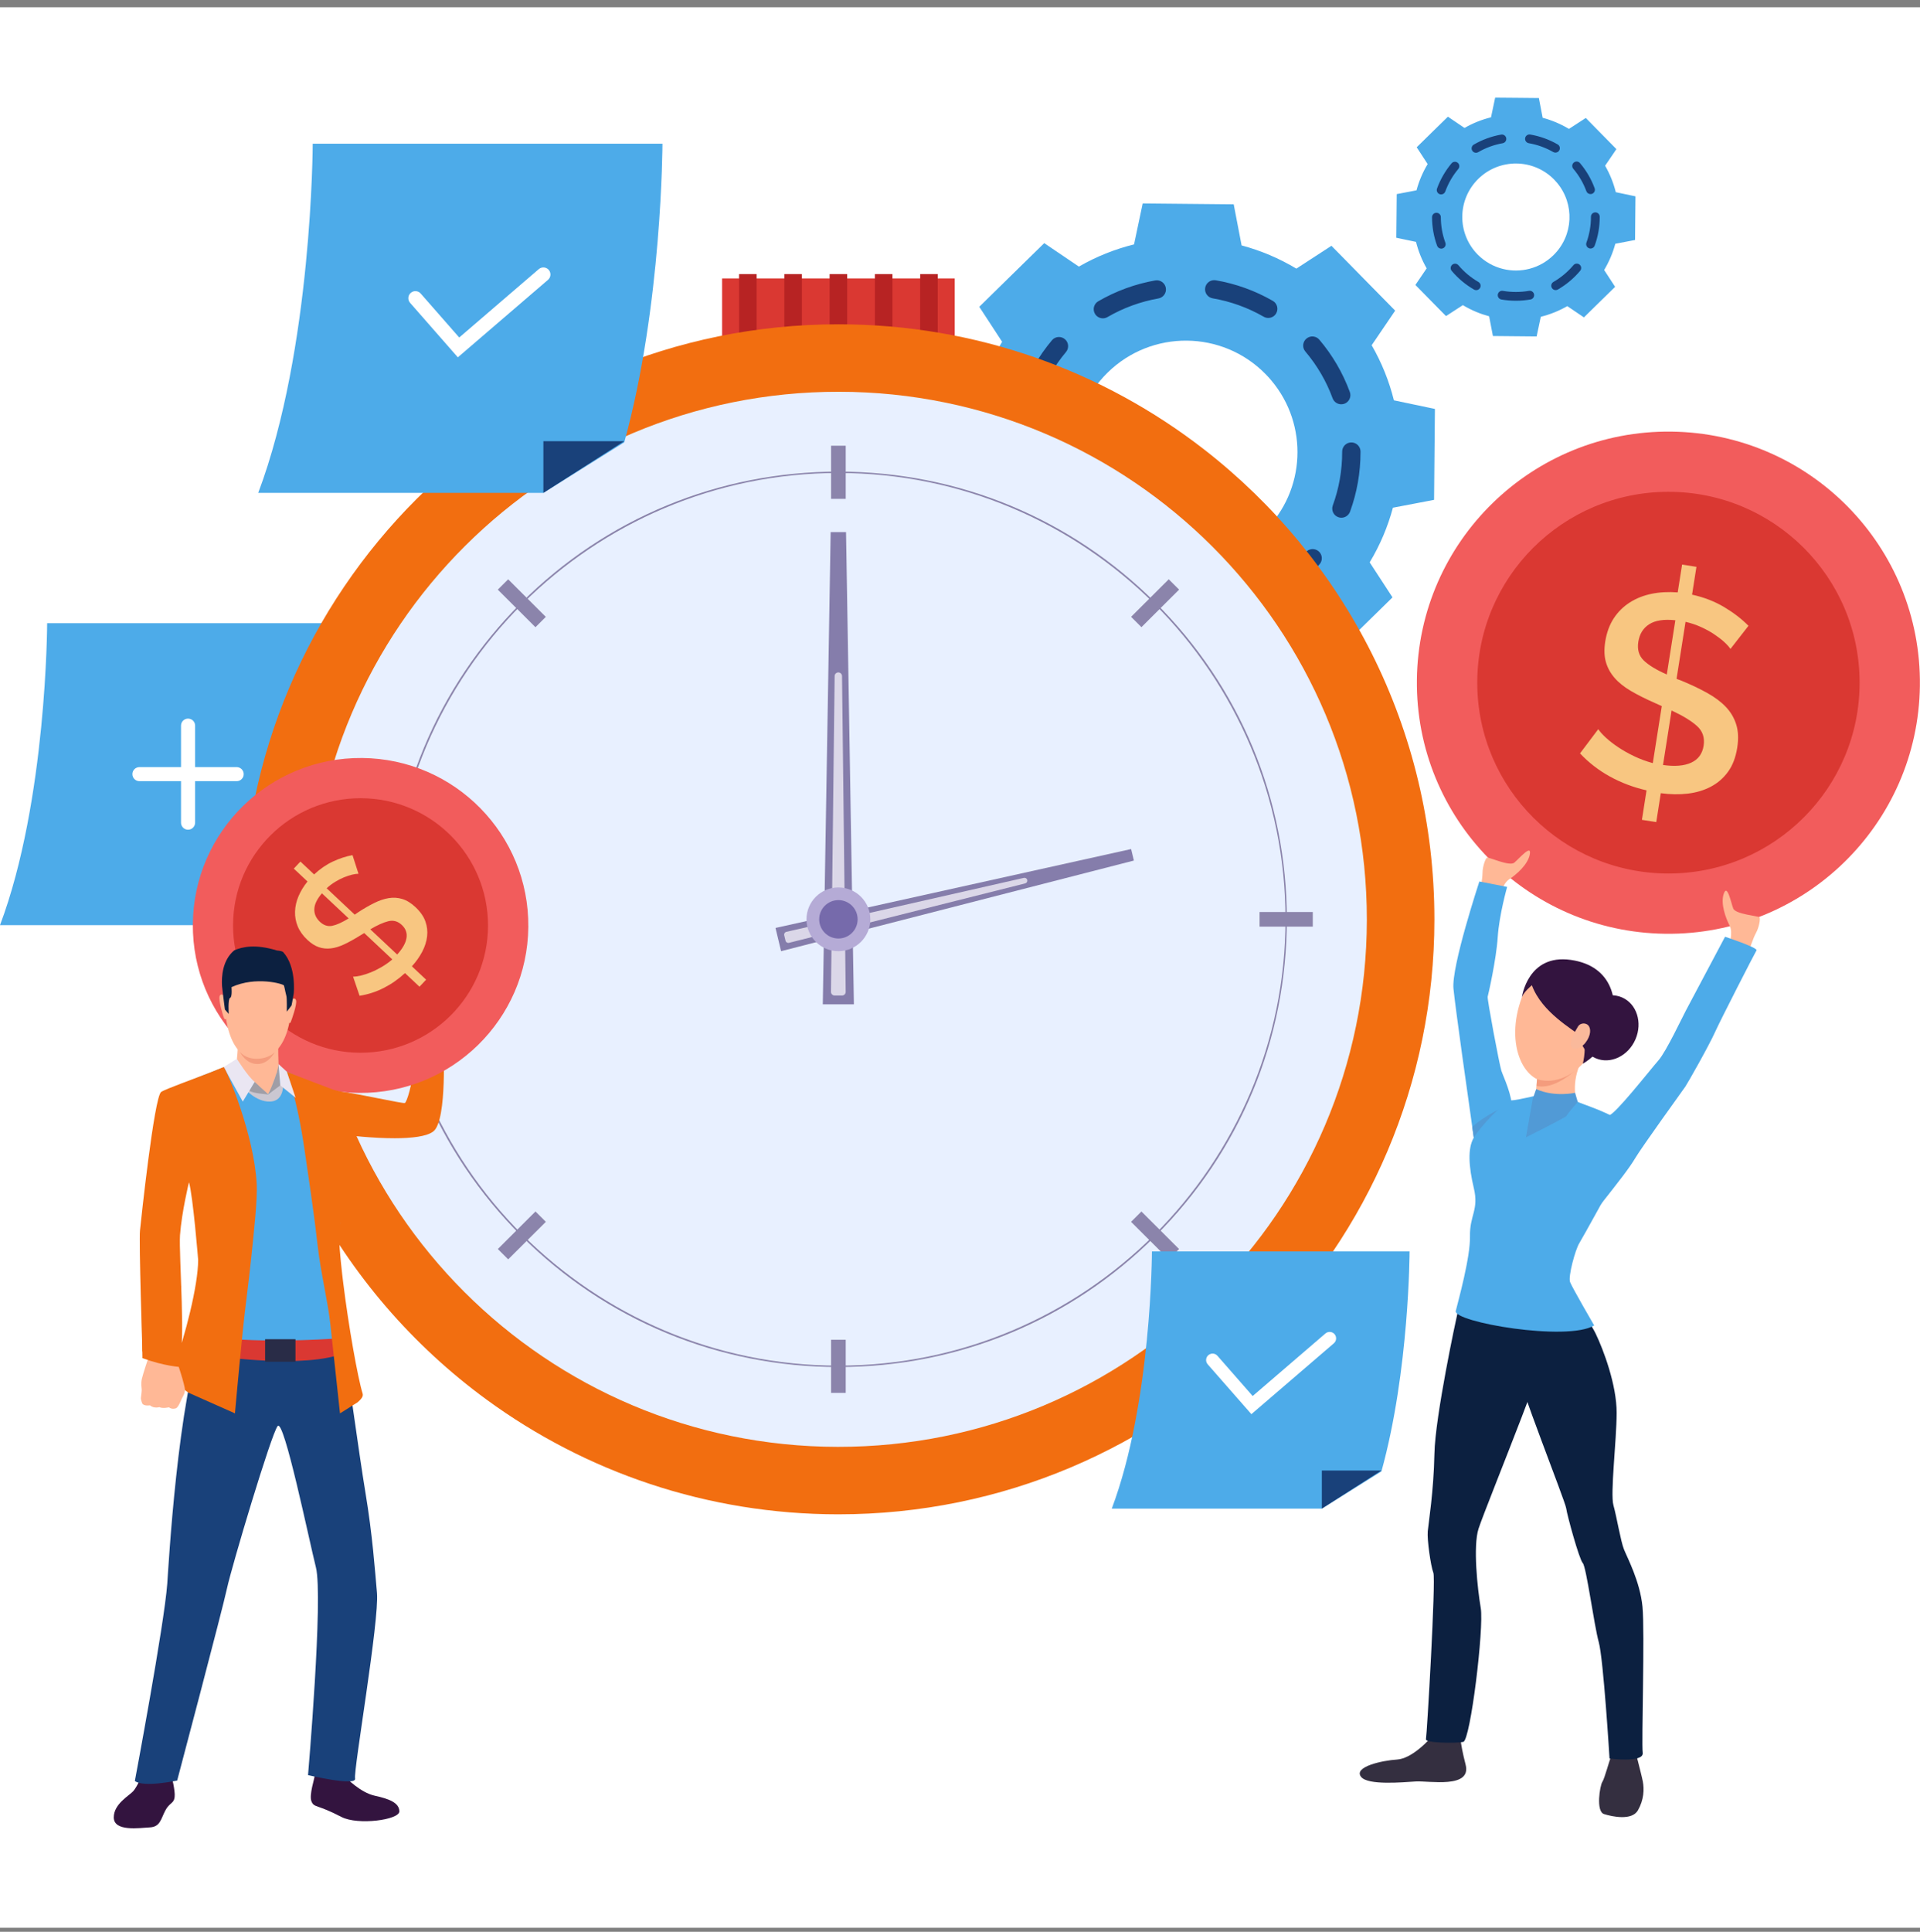 <svg width="170" height="171" viewBox="0 0 170 171" fill="none" xmlns="http://www.w3.org/2000/svg">
<rect x="0" y="0" width="170" height="171" fill="#808080" stroke="none"/>
<rect width="170" height="170" transform="translate(0 0.644)" fill="white"/>
<g clip-path="url(#clip0_8962_25599)">
<path d="M84.53 24.647H63.937V32.769H84.53V24.647Z" fill="#DA3832"/>
<path d="M66.995 24.262H65.439V31.693H66.995V24.262Z" fill="#B72323"/>
<path d="M71.002 24.262H69.446V31.693H71.002V24.262Z" fill="#B72323"/>
<path d="M75.011 24.262H73.456V31.693H75.011V24.262Z" fill="#B72323"/>
<path d="M79.02 24.262H77.465V31.693H79.02V24.262Z" fill="#B72323"/>
<path d="M83.029 24.262H81.474V31.693H83.029V24.262Z" fill="#B72323"/>
<path d="M123.419 35.436C122.999 33.747 122.342 32.104 121.45 30.559L123.531 27.498L120.709 24.63L119.221 23.113L117.888 21.758L114.781 23.778C113.25 22.859 111.616 22.174 109.934 21.724L109.235 18.088L105.206 18.05L101.176 18.011L100.411 21.634C98.719 22.053 97.072 22.706 95.526 23.599L92.458 21.522L89.582 24.338L86.707 27.157L88.73 30.257C87.807 31.785 87.124 33.413 86.671 35.094L83.027 35.79L82.99 39.811L82.952 43.836L86.583 44.6C87.002 46.286 87.657 47.929 88.548 49.476L86.469 52.537L89.291 55.405L92.116 58.278L95.221 56.257C96.001 56.728 96.812 57.135 97.639 57.48C98.432 57.813 99.245 58.089 100.068 58.311L100.766 61.947L104.796 61.985L108.826 62.024L109.593 58.401C111.283 57.983 112.93 57.327 114.476 56.436L117.544 58.515L120.42 55.697L123.295 52.88L121.274 49.78C122.195 48.253 122.88 46.624 123.331 44.943L126.975 44.247L127.012 40.222L127.05 36.199L123.419 35.436ZM111.921 47.054C109.376 49.549 105.822 50.387 102.597 49.582C100.888 49.157 99.273 48.269 97.948 46.923C94.124 43.035 94.182 36.791 98.077 32.976C101.972 29.162 108.227 29.22 112.05 33.109C112.236 33.295 112.412 33.49 112.576 33.689C115.859 37.594 115.629 43.427 111.921 47.054Z" fill="#4DABE9"/>
<path d="M105 55.448C104.103 55.448 103.203 55.372 102.327 55.219C101.885 55.142 101.59 54.722 101.666 54.281C101.743 53.84 102.162 53.545 102.606 53.622C104.18 53.897 105.836 53.895 107.412 53.618C107.852 53.54 108.273 53.835 108.352 54.276C108.428 54.716 108.135 55.136 107.693 55.213C106.809 55.37 105.904 55.448 105 55.448ZM97.685 53.499C97.549 53.499 97.408 53.463 97.281 53.39C95.716 52.488 94.333 51.332 93.167 49.95C92.879 49.608 92.922 49.097 93.266 48.809C93.609 48.522 94.122 48.565 94.41 48.906C95.454 50.145 96.693 51.181 98.093 51.988C98.481 52.212 98.614 52.707 98.391 53.093C98.237 53.353 97.964 53.499 97.685 53.499ZM112.331 53.489C112.05 53.489 111.779 53.344 111.629 53.086C111.404 52.699 111.537 52.203 111.925 51.978C113.325 51.17 114.562 50.132 115.604 48.893C115.892 48.551 116.403 48.507 116.748 48.794C117.09 49.082 117.135 49.594 116.847 49.935C115.683 51.317 114.302 52.477 112.739 53.381C112.608 53.454 112.469 53.489 112.331 53.489ZM91.236 45.847C90.904 45.847 90.594 45.644 90.474 45.315C89.856 43.627 89.54 41.853 89.538 40.041C89.538 39.595 89.899 39.23 90.349 39.23C90.349 39.23 90.349 39.23 90.35 39.23C90.798 39.23 91.161 39.593 91.163 40.039C91.165 41.662 91.447 43.251 91.999 44.76C92.153 45.181 91.938 45.646 91.516 45.799C91.423 45.832 91.329 45.847 91.236 45.847ZM118.769 45.829C118.677 45.829 118.584 45.814 118.492 45.78C118.071 45.627 117.854 45.162 118.007 44.742C118.558 43.231 118.838 41.642 118.838 40.019V39.974C118.838 39.526 119.202 39.163 119.651 39.163C120.098 39.163 120.463 39.526 120.463 39.974V40.007C120.463 41.832 120.15 43.608 119.535 45.296C119.411 45.623 119.1 45.829 118.769 45.829ZM91.223 35.848C91.131 35.848 91.037 35.833 90.946 35.8C90.524 35.647 90.305 35.184 90.459 34.763C91.073 33.069 91.975 31.508 93.139 30.121C93.425 29.777 93.938 29.732 94.283 30.02C94.627 30.307 94.672 30.817 94.384 31.161C93.343 32.403 92.536 33.8 91.986 35.316C91.865 35.643 91.554 35.848 91.223 35.848ZM118.754 35.787C118.423 35.787 118.114 35.583 117.992 35.256C117.437 33.744 116.622 32.35 115.576 31.114C115.286 30.772 115.329 30.261 115.674 29.973C116.016 29.684 116.527 29.728 116.817 30.07C117.987 31.452 118.895 33.01 119.516 34.7C119.671 35.12 119.454 35.585 119.035 35.74C118.941 35.77 118.848 35.787 118.754 35.787ZM97.65 28.178C97.371 28.178 97.098 28.035 96.948 27.775C96.723 27.388 96.854 26.893 97.242 26.668C98.806 25.76 100.504 25.14 102.282 24.824C102.722 24.746 103.145 25.039 103.223 25.48C103.302 25.92 103.008 26.341 102.566 26.419C100.974 26.701 99.458 27.256 98.058 28.068C97.929 28.143 97.788 28.178 97.65 28.178ZM112.293 28.145C112.157 28.145 112.016 28.109 111.889 28.036C110.485 27.23 108.966 26.682 107.371 26.408C106.929 26.331 106.634 25.913 106.708 25.472C106.785 25.032 107.201 24.735 107.646 24.811C109.428 25.117 111.127 25.73 112.696 26.632C113.085 26.854 113.218 27.351 112.995 27.738C112.847 27.999 112.574 28.145 112.293 28.145Z" fill="#19417A"/>
<path d="M143.065 17.012C142.863 16.202 142.548 15.412 142.12 14.67L143.119 13.2L141.764 11.822L141.049 11.094L140.409 10.442L138.917 11.411C138.182 10.97 137.398 10.642 136.589 10.425L136.254 8.679L134.319 8.66L132.384 8.644L132.017 10.384C131.204 10.586 130.413 10.898 129.672 11.327L128.199 10.33L126.817 11.682L125.436 13.036L126.407 14.524C125.964 15.258 125.636 16.041 125.419 16.848L123.669 17.182L123.651 19.113L123.632 21.046L125.376 21.412C125.578 22.223 125.891 23.011 126.319 23.754L125.32 25.224L126.675 26.602L128.032 27.98L129.524 27.011C129.898 27.237 130.287 27.433 130.684 27.599C131.064 27.76 131.455 27.891 131.85 27.999L132.185 29.745L134.12 29.764L136.056 29.782L136.424 28.042C137.237 27.84 138.027 27.526 138.77 27.099L140.243 28.096L141.624 26.742L143.005 25.39L142.034 23.901C142.475 23.168 142.805 22.385 143.022 21.578L144.772 21.244L144.789 19.311L144.807 17.38L143.065 17.012ZM137.544 22.59C136.321 23.788 134.615 24.191 133.065 23.804C132.245 23.599 131.468 23.175 130.832 22.527C128.996 20.659 129.024 17.662 130.894 15.83C132.764 13.998 135.767 14.026 137.604 15.893C137.693 15.983 137.778 16.076 137.856 16.172C139.436 18.049 139.324 20.848 137.544 22.59Z" fill="#4DABE9"/>
<path d="M134.22 26.622C133.789 26.622 133.357 26.585 132.936 26.512C132.724 26.475 132.582 26.273 132.619 26.062C132.657 25.851 132.857 25.709 133.07 25.747C133.827 25.877 134.622 25.877 135.378 25.745C135.59 25.707 135.792 25.849 135.829 26.06C135.867 26.271 135.724 26.473 135.513 26.51C135.088 26.583 134.654 26.622 134.22 26.622ZM130.707 25.685C130.641 25.685 130.574 25.668 130.512 25.633C129.761 25.199 129.097 24.645 128.537 23.98C128.399 23.816 128.419 23.571 128.584 23.433C128.749 23.294 128.994 23.315 129.133 23.479C129.634 24.073 130.229 24.572 130.901 24.959C131.088 25.067 131.152 25.304 131.044 25.491C130.972 25.616 130.841 25.685 130.707 25.685ZM137.74 25.681C137.605 25.681 137.474 25.612 137.403 25.487C137.295 25.3 137.358 25.063 137.546 24.955C138.217 24.566 138.813 24.068 139.312 23.474C139.451 23.309 139.696 23.287 139.861 23.425C140.025 23.563 140.048 23.808 139.909 23.972C139.35 24.637 138.687 25.194 137.937 25.627C137.873 25.664 137.806 25.681 137.74 25.681ZM127.611 22.012C127.452 22.012 127.302 21.914 127.244 21.756C126.947 20.945 126.797 20.093 126.795 19.223C126.795 19.009 126.969 18.835 127.184 18.833C127.399 18.833 127.574 19.007 127.574 19.221C127.575 20 127.71 20.764 127.976 21.489C128.051 21.69 127.946 21.914 127.744 21.987C127.701 22.004 127.654 22.012 127.611 22.012ZM140.832 22.002C140.787 22.002 140.742 21.995 140.699 21.978C140.497 21.905 140.392 21.681 140.465 21.479C140.729 20.753 140.864 19.991 140.864 19.21V19.188C140.864 18.973 141.038 18.799 141.253 18.799C141.468 18.799 141.643 18.973 141.643 19.188V19.203C141.643 20.079 141.493 20.932 141.197 21.743C141.141 21.903 140.991 22.002 140.832 22.002ZM127.603 17.21C127.559 17.21 127.515 17.203 127.471 17.188C127.268 17.115 127.164 16.891 127.237 16.689C127.532 15.875 127.965 15.126 128.522 14.459C128.661 14.295 128.906 14.272 129.071 14.411C129.236 14.549 129.258 14.793 129.119 14.958C128.62 15.553 128.232 16.226 127.968 16.952C127.912 17.111 127.763 17.21 127.603 17.21ZM140.825 17.18C140.666 17.18 140.518 17.083 140.46 16.926C140.192 16.2 139.803 15.531 139.299 14.937C139.161 14.773 139.181 14.528 139.346 14.39C139.511 14.252 139.756 14.272 139.894 14.437C140.456 15.1 140.892 15.849 141.191 16.659C141.266 16.861 141.162 17.085 140.959 17.158C140.914 17.173 140.87 17.18 140.825 17.18ZM130.69 13.525C130.555 13.525 130.424 13.456 130.353 13.331C130.244 13.146 130.308 12.907 130.493 12.799C131.246 12.364 132.06 12.065 132.913 11.914C133.125 11.876 133.327 12.016 133.364 12.229C133.402 12.44 133.261 12.642 133.048 12.679C132.284 12.814 131.554 13.081 130.883 13.471C130.825 13.508 130.757 13.525 130.69 13.525ZM137.721 13.51C137.656 13.51 137.589 13.494 137.527 13.458C136.853 13.072 136.123 12.808 135.358 12.676C135.146 12.638 135.004 12.438 135.039 12.226C135.077 12.014 135.275 11.871 135.49 11.908C136.346 12.056 137.162 12.349 137.916 12.782C138.103 12.889 138.167 13.127 138.06 13.312C137.989 13.439 137.856 13.51 137.721 13.51Z" fill="#19417A"/>
<path d="M99.862 40.59H65.486V74.899H99.862V40.59Z" fill="#4BA2F4"/>
<path d="M30.955 55.165C30.955 55.165 30.936 67.537 28.031 78.025L21.838 81.895H0C4.149 70.876 4.174 55.166 4.174 55.166H30.955V55.165Z" fill="#4DABE9"/>
<path d="M21.836 81.893V77.934H28.029L21.836 81.893Z" fill="#375EAB"/>
<path d="M16.652 73.446C16.307 73.446 16.028 73.168 16.028 72.824V64.231C16.028 63.888 16.307 63.61 16.652 63.61C16.996 63.61 17.275 63.888 17.275 64.231V72.824C17.273 73.168 16.994 73.446 16.652 73.446Z" fill="white"/>
<path d="M20.954 69.149H12.345C12.001 69.149 11.722 68.871 11.722 68.527C11.722 68.183 12.001 67.905 12.345 67.905H20.954C21.299 67.905 21.578 68.183 21.578 68.527C21.578 68.871 21.299 69.149 20.954 69.149Z" fill="white"/>
<path d="M127.005 81.377C127.005 110.467 103.379 134.048 74.234 134.048C62.591 134.048 51.829 130.283 43.1 123.907C29.982 114.325 21.464 98.845 21.464 81.376C21.464 52.288 45.089 28.707 74.234 28.707C86.441 28.707 97.684 32.843 106.623 39.793C119.026 49.429 127.005 64.472 127.005 81.377Z" fill="#F26E10"/>
<path d="M121.023 81.436C121.056 55.646 100.134 34.712 74.294 34.679C48.453 34.646 27.478 55.527 27.445 81.318C27.412 107.109 48.334 128.043 74.175 128.075C100.015 128.108 120.99 107.227 121.023 81.436Z" fill="#E8F0FF"/>
<path d="M74.882 39.456H73.585V44.159H74.882V39.456Z" fill="#8B84AB"/>
<path d="M74.882 118.596H73.585V123.298H74.882V118.596Z" fill="#8B84AB"/>
<path d="M116.236 82.025V80.731H111.524V82.025H116.236Z" fill="#8B84AB"/>
<path d="M36.945 82.024V80.73H32.233V82.024H36.945Z" fill="#8B84AB"/>
<path d="M103.479 111.48L104.396 110.565L101.063 107.241L100.146 108.156L103.479 111.48Z" fill="#8B84AB"/>
<path d="M47.41 55.521L48.327 54.605L44.994 51.281L44.077 52.196L47.41 55.521Z" fill="#8B84AB"/>
<path d="M44.079 110.564L44.996 111.479L48.329 108.155L47.412 107.239L44.079 110.564Z" fill="#8B84AB"/>
<path d="M100.149 54.602L101.065 55.517L104.399 52.193L103.482 51.278L100.149 54.602Z" fill="#8B84AB"/>
<path d="M74.234 121.007C63.627 121.007 53.657 116.885 46.158 109.4C38.658 101.915 34.527 91.963 34.527 81.377C34.527 70.792 38.658 60.84 46.158 53.355C53.657 45.87 63.627 41.748 74.234 41.748C84.841 41.748 94.811 45.87 102.31 53.355C109.81 60.84 113.941 70.792 113.941 81.377C113.941 91.963 109.81 101.915 102.31 109.4C94.811 116.885 84.841 121.007 74.234 121.007ZM74.234 41.869C52.407 41.869 34.649 59.592 34.649 81.377C34.649 103.162 52.407 120.886 74.234 120.886C96.061 120.886 113.819 103.162 113.819 81.377C113.819 59.592 96.061 41.869 74.234 41.869Z" fill="#8B84AB"/>
<path d="M75.605 88.902H72.852L73.548 47.1H74.909L75.605 88.902Z" fill="#857DAB"/>
<path d="M74.551 88.125H73.904C73.72 88.125 73.574 87.976 73.576 87.794L73.9 59.845C73.902 59.665 74.048 59.522 74.228 59.522C74.407 59.522 74.553 59.665 74.555 59.845L74.879 87.794C74.883 87.978 74.735 88.125 74.551 88.125Z" fill="#DBD7E8"/>
<path d="M69.158 84.199L68.664 82.141L100.152 75.158L100.396 76.176L69.158 84.199Z" fill="#857DAB"/>
<path d="M69.552 83.273L69.435 82.789C69.404 82.653 69.488 82.517 69.624 82.485L90.652 77.71C90.787 77.68 90.922 77.762 90.954 77.896C90.985 78.031 90.903 78.165 90.77 78.199L69.86 83.458C69.724 83.493 69.585 83.409 69.552 83.273Z" fill="#DBD7E8"/>
<path d="M77.061 81.377C77.061 82.935 75.795 84.199 74.234 84.199C72.673 84.199 71.408 82.937 71.408 81.377C71.408 79.82 72.673 78.556 74.234 78.556C75.795 78.556 77.061 79.82 77.061 81.377Z" fill="#B5ABD6"/>
<path d="M75.936 81.377C75.936 82.315 75.174 83.077 74.234 83.077C73.295 83.077 72.533 82.317 72.533 81.377C72.533 80.44 73.295 79.678 74.234 79.678C75.174 79.678 75.936 80.44 75.936 81.377Z" fill="#766AAB"/>
<path d="M124.806 110.773C124.806 110.773 124.789 121.312 122.315 130.246L117.039 133.542H98.439C101.972 124.156 101.995 110.775 101.995 110.775H124.806V110.773Z" fill="#4DABE9"/>
<path d="M117.039 133.542V130.169H122.315L117.039 133.542Z" fill="#19417A"/>
<path d="M110.801 125.181L106.932 120.768C106.724 120.531 106.747 120.168 106.986 119.961C107.224 119.754 107.587 119.776 107.795 120.015L110.915 123.575L117.355 118.039C117.595 117.834 117.958 117.86 118.164 118.099C118.369 118.338 118.343 118.701 118.104 118.906L110.801 125.181Z" fill="white"/>
<path d="M58.655 12.724C58.655 12.724 58.633 27.03 55.273 39.156L48.112 43.629H22.864C27.661 30.888 27.689 12.722 27.689 12.722H58.655V12.724Z" fill="#4DABE9"/>
<path d="M48.112 43.631V39.053H55.273L48.112 43.631Z" fill="#19417A"/>
<path d="M40.538 31.631L36.31 26.807C36.081 26.548 36.108 26.152 36.368 25.926C36.628 25.698 37.025 25.724 37.251 25.986L40.661 29.876L47.702 23.825C47.965 23.599 48.359 23.629 48.586 23.89C48.812 24.152 48.782 24.548 48.52 24.772L40.538 31.631Z" fill="white"/>
<path d="M122.633 157.682C123.576 157.617 126.247 157.352 127.74 157.417C129.234 157.482 129.801 157.245 129.646 156.281C129.638 156.229 129.627 156.177 129.618 156.123C129.434 155.181 128.955 154.012 128.906 153.618C128.854 153.202 126.984 153.532 126.984 153.532C126.984 153.532 126.067 154.907 125.539 155.206C125.011 155.505 123.398 156.139 122.782 156.427C122.737 156.448 122.689 156.468 122.636 156.487C121.981 156.726 120.858 156.814 120.712 157.146C120.553 157.505 121.687 157.747 122.633 157.682Z" fill="#EEA987"/>
<path d="M126.423 154.098C126.423 154.098 124.976 155.678 123.694 155.755C122.412 155.831 119.799 156.397 120.516 157.292C121.126 158.054 124.205 157.768 125.354 157.695C126.505 157.622 130.316 158.356 129.769 156.211C129.223 154.065 129.335 153.725 129.335 153.725L126.423 154.098Z" fill="#342F40"/>
<path d="M169.99 60.699C170.138 48.424 160.288 38.354 147.989 38.206C135.691 38.059 125.601 47.89 125.454 60.165C125.306 72.44 135.156 82.51 147.455 82.657C159.753 82.805 169.843 72.973 169.99 60.699Z" fill="#F25C5C"/>
<path d="M147.761 77.323C157.11 77.304 164.673 69.725 164.653 60.395C164.634 51.064 157.04 43.516 147.692 43.535C138.343 43.554 130.78 51.133 130.799 60.464C130.819 69.794 138.413 77.342 147.761 77.323Z" fill="#DA3832"/>
<path d="M153.217 57.443C153.095 57.258 152.908 57.049 152.652 56.817C152.395 56.586 152.094 56.356 151.748 56.126C151.4 55.897 151.012 55.685 150.584 55.493C150.155 55.301 149.708 55.151 149.24 55.045L148.444 60.091L148.893 60.261C149.739 60.61 150.496 60.971 151.164 61.342C151.832 61.714 152.38 62.125 152.809 62.575C153.238 63.025 153.544 63.544 153.728 64.13C153.911 64.717 153.941 65.4 153.818 66.181C153.683 67.042 153.412 67.754 153.005 68.314C152.599 68.874 152.092 69.315 151.484 69.636C150.874 69.957 150.191 70.163 149.434 70.251C148.678 70.34 147.883 70.327 147.05 70.213L146.648 72.772L145.379 72.572L145.788 69.963C144.63 69.698 143.55 69.291 142.552 68.743C141.555 68.196 140.67 67.511 139.898 66.691L141.512 64.547C141.66 64.769 141.888 65.023 142.193 65.303C142.5 65.585 142.863 65.867 143.286 66.149C143.709 66.431 144.179 66.698 144.699 66.945C145.219 67.193 145.766 67.395 146.342 67.552L147.138 62.506C147.046 62.457 146.949 62.414 146.846 62.373C146.743 62.332 146.646 62.287 146.554 62.241C145.727 61.878 145.012 61.52 144.409 61.167C143.805 60.814 143.32 60.425 142.953 60.001C142.586 59.577 142.33 59.109 142.186 58.595C142.041 58.081 142.023 57.484 142.129 56.8C142.255 56.005 142.504 55.319 142.878 54.744C143.252 54.171 143.726 53.7 144.302 53.332C144.877 52.964 145.523 52.709 146.238 52.563C146.953 52.417 147.722 52.376 148.547 52.438L148.935 49.976L150.205 50.176L149.818 52.638C150.866 52.869 151.809 53.233 152.648 53.732C153.486 54.231 154.209 54.785 154.813 55.396L153.217 57.443ZM145.059 56.812C144.952 57.493 145.111 58.044 145.538 58.461C145.964 58.877 146.646 59.292 147.581 59.706L148.338 54.905C147.336 54.798 146.567 54.914 146.03 55.254C145.493 55.594 145.169 56.113 145.059 56.812ZM150.842 66.011C150.954 65.296 150.754 64.711 150.243 64.256C149.73 63.8 148.985 63.346 148.004 62.892L147.245 67.718C148.289 67.866 149.122 67.797 149.741 67.511C150.363 67.227 150.73 66.726 150.842 66.011Z" fill="#F8C681"/>
<path d="M132.805 79.418C132.805 79.418 133.006 78.245 133.618 77.842C134.228 77.439 135.287 76.552 135.454 75.62C135.62 74.688 134.503 76.01 134.08 76.363C133.657 76.716 131.814 75.851 131.669 75.915C131.523 75.978 131.267 76.705 131.265 77.267C131.261 77.827 131.046 78.871 131.046 78.871C131.046 78.871 130.758 78.892 132.805 79.418Z" fill="#FFB896"/>
<path d="M128.693 87.523C128.867 89.253 129.967 97.033 130.357 99.756C130.441 100.35 130.491 100.703 130.491 100.703C130.491 100.703 130.342 101.98 132.705 100.837C132.705 100.837 133.885 99.661 133.894 98.277C133.901 96.895 133.121 95.35 132.936 94.786C132.752 94.222 131.667 88.437 131.721 88.231C131.777 88.028 132.481 84.95 132.61 82.969C132.739 80.985 133.445 78.509 133.445 78.509L130.985 78.029C130.989 78.032 128.496 85.549 128.693 87.523Z" fill="#4DABE9"/>
<path d="M130.356 99.756C130.441 100.35 130.491 100.703 130.491 100.703L133.235 97.939C133.177 97.967 131.292 98.854 130.356 99.756Z" fill="#519AD6"/>
<path d="M142.938 153.945C142.938 153.945 142.832 155.12 142.667 155.447C142.502 155.773 142.085 157.419 141.873 157.734C141.662 158.048 141.28 160.345 142.021 160.58C142.764 160.816 144.501 161.18 145.029 160.242C145.559 159.305 145.587 158.392 145.459 157.701C145.332 157.01 144.473 153.85 144.466 153.534C144.462 153.215 142.938 153.945 142.938 153.945Z" fill="#342F40"/>
<path d="M138.757 114.527C138.757 114.527 140.597 116.631 141.282 118.051C141.967 119.47 143.148 122.598 143.14 125.071C143.135 127.542 142.564 132.209 142.856 133.243C143.148 134.278 143.496 136.426 143.79 137.154C144.082 137.884 145.21 139.991 145.427 142.213C145.645 144.436 145.332 154.252 145.448 155.159C145.564 156.067 142.511 155.667 142.511 155.667C142.511 155.667 141.974 146.862 141.557 145.36C141.14 143.859 140.464 138.715 140.14 138.36C139.816 138.006 138.757 134.134 138.669 133.497C138.583 132.881 134.405 122.365 134.108 120.551C133.81 118.74 129.498 115.081 129.498 115.081C129.498 115.081 133.427 113.104 138.757 114.527Z" fill="#0C2040"/>
<path d="M129.561 154.192C130.197 154.057 131.403 144.094 131.109 142.349C130.815 140.605 130.416 136.872 130.912 135.322C131.238 134.304 133.329 129.101 134.729 125.452C134.925 124.936 135.11 124.453 135.273 124.016C135.717 122.83 136.005 121.989 136.005 121.819C136.003 121.143 137.697 109.404 129.256 115.031C129.256 115.031 129.119 115.95 129.037 116.293C128.953 116.637 127.07 125.366 127.006 128.686C126.943 132.007 126.48 134.844 126.415 135.557C126.349 136.269 126.677 138.622 126.911 139.218C127.145 139.815 126.34 153.613 126.256 153.954C126.172 154.298 128.925 154.326 129.561 154.192Z" fill="#0C2040"/>
<path d="M153.084 83.708C153.084 83.708 153.48 82.586 153.145 81.938C152.809 81.288 152.316 79.997 152.627 79.105C152.938 78.21 153.267 79.908 153.464 80.421C153.66 80.935 155.693 81.075 155.788 81.202C155.884 81.329 155.753 82.087 155.481 82.578C155.21 83.069 154.89 84.087 154.89 84.087C154.89 84.087 155.129 84.246 153.084 83.708Z" fill="#FFB896"/>
<path d="M136.572 96.85C136.572 96.85 134.385 97.394 133.81 97.407C133.235 97.42 131.049 99.754 130.492 100.705C129.934 101.655 130.04 103.25 130.497 105.179C130.956 107.109 130.117 107.577 130.155 109.432C130.192 111.286 129.14 115.061 128.897 116.045C128.654 117.029 138.768 118.777 141.152 117.328C141.152 117.328 139.204 113.977 139.017 113.488C138.83 112.999 139.479 110.625 139.833 110.05C140.187 109.475 142.739 104.823 142.739 104.823C142.739 104.823 144.791 100.677 143.756 99.536C142.857 98.544 140.069 97.754 139.59 97.487C139.112 97.218 137.643 96.88 136.572 96.85Z" fill="#4DABE9"/>
<path d="M140.595 85.899C139.706 85.398 136.365 83.964 134.756 88.267C133.146 92.57 135.046 96.168 137.456 95.728C139.867 95.287 141.81 92.458 142.36 90.136C142.909 87.813 141.718 86.53 140.595 85.899Z" fill="#FFB896"/>
<path d="M134.755 88.267C134.755 88.267 135.26 84.431 139.075 84.969C142.889 85.507 143.357 88.803 142.644 91.018C141.931 93.233 140.149 94.153 140.149 94.153C140.149 94.153 140.611 92.34 139.96 91.733C139.309 91.126 136.529 89.653 135.636 87.213C135.635 87.212 134.914 87.805 134.755 88.267Z" fill="#33143F"/>
<path d="M140.09 89.968C139.448 91.457 139.983 93.117 141.286 93.677C142.589 94.237 144.166 93.485 144.808 91.998C145.45 90.51 144.915 88.849 143.612 88.289C142.31 87.727 140.732 88.48 140.09 89.968Z" fill="#33143F"/>
<path d="M136.138 94.876C136.138 94.876 135.938 97.855 135.702 98.794C135.702 98.794 137.067 100.746 139.591 97.485C139.591 97.485 139.06 95.862 140.016 93.95C140.973 92.035 136.138 94.876 136.138 94.876Z" fill="#FFB896"/>
<path d="M135.702 98.796L135.433 100.311L137.594 99.226L135.702 98.796Z" fill="#EEA886"/>
<path d="M139.721 90.861C139.921 90.536 140.398 90.519 140.63 90.766C140.861 91.012 140.911 91.636 140.352 92.336C139.792 93.037 138.21 93.315 139.721 90.861Z" fill="#FAB99B"/>
<path d="M138.332 106.231C138.332 106.231 140.2 108.563 141.766 106.571C143.421 104.466 144.252 103.418 144.819 102.466C145.354 101.566 149.045 96.434 149.221 96.189C149.395 95.946 151.313 92.575 151.884 91.296C152.318 90.323 155.379 84.356 155.525 84.124C155.671 83.893 152.74 82.92 152.74 82.92C152.74 82.92 149.608 88.827 149.286 89.425C148.965 90.02 147.535 93.068 146.85 93.853C146.045 94.775 142.979 98.693 142.442 98.742C141.811 98.8 137.024 104.895 138.332 106.231Z" fill="#4DABE9"/>
<g opacity="0.4">
<path d="M136.09 95.532L136.041 96.118C136.041 96.118 137.316 96.608 139.414 94.813C139.412 94.813 137.926 96.085 136.09 95.532Z" fill="#E47458"/>
</g>
<path d="M139.461 96.733C139.461 96.733 137.666 97.145 136.015 96.409L135.72 97.239L135.109 100.675C135.109 100.675 138.697 98.888 138.71 98.77C138.725 98.652 139.695 97.537 139.695 97.537L139.461 96.733Z" fill="#519AD6"/>
<path d="M39.252 92.325C39.252 92.325 39.628 99.149 38.374 100.148C37.794 100.61 36.427 100.755 34.951 100.757C34.464 100.757 33.966 100.742 33.48 100.718C33.478 100.718 33.478 100.718 33.478 100.718C31.537 100.621 29.794 100.374 29.794 100.374C29.794 100.374 24.762 100.628 25.007 97.513C25.007 97.513 25.593 96.57 26.345 96.355C27.039 96.157 30.208 96.703 30.758 96.727C31.365 96.753 35.66 97.706 35.843 97.638C36.027 97.569 36.521 95.89 36.551 94.762C36.594 93.134 36.588 91.636 36.588 91.636L39.252 92.325Z" fill="#F26E10"/>
<path d="M37.103 90.08C37.103 90.08 36.841 91.24 37.092 91.563C37.345 91.885 37.463 91.472 37.463 91.472C37.463 91.472 37.339 91.879 37.657 92.015C37.975 92.151 38.088 91.66 38.088 91.66C38.088 91.66 38.078 91.995 38.436 92.013C38.795 92.032 38.793 91.601 38.793 91.601C38.793 91.601 39.044 92.082 39.334 91.75C39.827 91.186 39.63 90.331 39.63 90.331C39.63 90.331 39.563 90.129 39.216 90.136C39.216 90.136 39.085 89.63 38.529 89.836C38.529 89.836 38.082 89.43 37.807 89.84C37.811 89.838 37.307 89.434 37.103 90.08Z" fill="#EFAA88"/>
<path d="M46.778 82.055C46.852 73.869 40.263 67.172 32.061 67.098C23.859 67.024 17.15 73.6 17.075 81.787C17.001 89.973 23.59 96.669 31.792 96.744C39.994 96.818 46.703 90.242 46.778 82.055Z" fill="#F25C5C"/>
<path d="M43.211 81.947C43.225 75.726 38.182 70.671 31.948 70.657C25.714 70.644 20.649 75.676 20.635 81.897C20.622 88.119 25.664 93.174 31.898 93.188C38.132 93.201 43.197 88.169 43.211 81.947Z" fill="#DA3832"/>
<path d="M31.742 77.347C31.594 77.344 31.409 77.37 31.184 77.422C30.959 77.476 30.72 77.555 30.462 77.659C30.205 77.764 29.941 77.898 29.675 78.061C29.408 78.223 29.157 78.414 28.923 78.63L31.409 80.965L31.671 80.782C32.182 80.447 32.664 80.167 33.121 79.941C33.576 79.713 34.01 79.568 34.42 79.501C34.83 79.433 35.23 79.461 35.623 79.581C36.017 79.7 36.404 79.941 36.788 80.302C37.212 80.7 37.503 81.116 37.66 81.549C37.817 81.983 37.87 82.427 37.817 82.883C37.765 83.338 37.62 83.79 37.387 84.24C37.151 84.69 36.846 85.122 36.469 85.537L37.729 86.721L37.141 87.344L35.858 86.138C35.275 86.676 34.645 87.115 33.967 87.458C33.29 87.802 32.578 88.03 31.837 88.145L31.261 86.452C31.44 86.453 31.665 86.424 31.934 86.362C32.204 86.3 32.498 86.205 32.812 86.08C33.127 85.955 33.45 85.794 33.784 85.602C34.117 85.409 34.433 85.185 34.736 84.928L32.251 82.593C32.189 82.627 32.129 82.662 32.067 82.703C32.006 82.745 31.946 82.78 31.884 82.814C31.373 83.131 30.907 83.391 30.484 83.589C30.063 83.788 29.666 83.908 29.294 83.951C28.921 83.994 28.567 83.958 28.229 83.843C27.892 83.729 27.555 83.514 27.218 83.198C26.827 82.83 26.542 82.434 26.366 82.014C26.191 81.592 26.108 81.155 26.123 80.7C26.136 80.246 26.237 79.794 26.426 79.346C26.615 78.897 26.881 78.458 27.226 78.029L26.013 76.89L26.6 76.266L27.813 77.405C28.335 76.916 28.891 76.535 29.481 76.26C30.07 75.986 30.649 75.799 31.212 75.696L31.742 77.347ZM28.324 81.596C28.661 81.912 29.024 82.031 29.413 81.953C29.803 81.874 30.289 81.657 30.87 81.297L28.504 79.077C28.068 79.586 27.843 80.053 27.83 80.475C27.815 80.899 27.982 81.273 28.324 81.596ZM35.575 81.876C35.223 81.546 34.824 81.435 34.381 81.546C33.937 81.656 33.406 81.895 32.788 82.263L35.165 84.494C35.639 83.975 35.914 83.492 35.99 83.043C36.065 82.597 35.929 82.207 35.575 81.876Z" fill="#F8C681"/>
<path d="M12.579 157.129C12.579 157.129 12.156 158.145 11.801 158.549C11.445 158.952 10.081 159.671 10.073 160.868C10.066 162.166 12.373 161.806 13.276 161.759C14.178 161.712 14.247 161.018 14.627 160.284C15.007 159.55 15.391 159.673 15.462 159.081C15.533 158.489 15.172 157.161 15.172 157.161L12.579 157.129Z" fill="#33143F"/>
<path d="M30.646 157.363C30.646 157.363 31.904 158.679 33.181 158.956C34.457 159.232 35.35 159.583 35.359 160.34C35.368 161.096 31.687 161.595 30.225 160.833C28.045 159.695 27.824 160.037 27.582 159.469C27.341 158.902 27.873 157.38 27.858 157.2C27.837 156.976 30.646 157.363 30.646 157.363Z" fill="#33143F"/>
<path d="M30.497 119.319C30.497 119.319 31.816 128.892 32.357 132.128C32.988 135.912 33.201 139.038 33.377 140.997C33.598 143.461 31.285 156.711 31.44 157.432C31.595 158.153 27.274 157.133 27.274 157.133C27.274 157.133 28.631 141.367 27.972 138.743C27.358 136.3 25.146 125.564 24.586 126.231C24.026 126.897 20.512 138.68 20.098 140.605C19.684 142.532 15.687 157.613 15.687 157.613C15.687 157.613 12.699 158.254 11.94 157.65C11.94 157.65 14.547 143.795 14.81 140.183C14.912 138.807 15.728 123.773 18.06 117.685C19.291 114.463 30.497 119.319 30.497 119.319Z" fill="#19417A"/>
<path d="M13.127 119.16C13.127 119.16 14.767 119.657 15.454 119.532C16.141 119.407 15.793 110.999 15.821 109.249C15.841 107.83 16.62 104.083 16.62 104.083C16.62 104.083 16.62 104.085 16.622 104.089C16.624 104.091 16.624 104.093 16.624 104.093C16.624 104.094 16.626 104.096 16.626 104.098C16.702 104.378 17.752 108.267 17.79 110.134C17.829 112.073 17.537 119.489 17.537 119.489L20.431 119.769L28.746 119.972L30.481 119.769C30.481 119.769 30.273 116.598 30.197 115.093C30.148 114.134 29.963 112.422 30.01 110.752C30.01 110.752 29.98 108.993 30.154 108.235C30.172 104.89 30.375 101.577 30.375 101.577C30.487 100.061 30.566 98.643 30.61 97.319C30.244 97.125 29.804 96.899 29.45 96.733C28.359 96.213 26.837 95.515 25.862 95.069C25.291 94.807 24.732 94.615 24.732 94.615C24.732 94.615 20.831 94.241 20.515 94.262C20.416 94.267 19.927 94.437 19.289 94.68C17.906 95.205 15.241 96.271 14.816 96.576C14.193 97.02 12.877 107.594 12.817 108.334C12.704 109.667 13.127 119.16 13.127 119.16Z" fill="#4DABE9"/>
<path d="M30.225 118.447C30.225 118.447 24.517 118.932 19.52 118.447V120.084C19.52 120.084 27.027 121.166 30.476 119.772L30.225 118.447Z" fill="#DA3832"/>
<path d="M25.357 94.854C25.357 94.854 26.286 97.031 26.982 101.896C27.25 103.766 27.746 106.911 28.107 110.123V110.125C28.391 112.655 29.041 115.253 29.247 117.192C29.46 119.199 30.104 125.112 30.104 125.112L31.665 124.13C31.887 123.924 32.2 123.657 32.11 123.368C31.682 121.984 30.86 117.41 30.373 113.425C30.373 113.421 30.372 113.419 30.372 113.417C30.349 113.225 30.327 113.034 30.304 112.846C30.302 112.836 30.302 112.825 30.3 112.816C30.209 112.018 30.132 111.255 30.078 110.554C30.037 110.018 30.074 109.494 30.147 108.982C30.364 105.404 30.473 101.631 30.473 101.631C30.587 100.087 30.871 98.088 30.914 96.744C30.372 96.671 29.967 96.598 29.531 96.467C29.533 96.464 26.456 95.317 25.357 94.854Z" fill="#F26E10"/>
<path d="M25.065 95.989C25.065 95.989 25.17 97.48 23.906 97.513C22.643 97.549 21.642 96.339 21.642 96.339L23.738 96.878L25.014 95.799L25.065 95.989Z" fill="#CAC7D1"/>
<path d="M23.36 84.577C23.36 84.577 26.255 85.064 25.765 89.589C25.274 94.114 22.718 93.715 22.546 93.709C22.375 93.703 19.974 93.763 19.849 88.231C19.849 88.231 19.811 84.14 23.36 84.577Z" fill="#FFB896"/>
<path d="M24.629 92.398C24.629 92.398 24.629 94.262 24.706 94.665C24.788 95.098 22.381 96.353 20.826 94.893C20.826 94.893 21.141 92.857 21.043 92.138C20.944 91.419 24.629 92.398 24.629 92.398Z" fill="#FFB896"/>
<path d="M25.777 88.536C25.777 88.536 26.099 88.201 26.211 88.545C26.323 88.889 25.803 90.344 25.737 90.484C25.737 90.484 25.677 90.616 25.602 90.541C25.526 90.467 25.777 88.536 25.777 88.536Z" fill="#FFB896"/>
<path d="M19.881 88.188C19.881 88.188 19.574 87.841 19.447 88.179C19.32 88.519 19.784 90.041 19.84 90.134C19.84 90.134 19.939 90.291 20.018 90.22C20.098 90.149 19.881 88.188 19.881 88.188Z" fill="#FFB896"/>
<path d="M26.009 87.925C25.909 88.545 25.814 89.004 25.814 89.004L25.393 89.553C25.393 89.553 25.417 88.34 25.353 88.147C25.329 88.074 25.301 87.947 25.271 87.807C25.222 87.578 25.174 87.32 25.14 87.234C25.086 87.096 22.658 86.388 20.497 87.382C20.497 87.382 20.515 87.568 20.513 87.778C20.513 88.02 20.485 88.291 20.375 88.332C20.167 88.409 20.253 89.753 20.253 89.753L19.916 89.365C19.916 89.365 19.819 88.663 19.724 87.854C19.724 87.854 19.724 87.852 19.724 87.849C19.701 87.66 19.68 87.466 19.658 87.273C19.609 86.461 19.69 84.984 20.751 84.117C21.466 83.811 22.61 83.551 24.513 84.134C24.513 84.134 24.949 84.164 25.073 84.281C26.257 85.587 26.009 87.925 26.009 87.925Z" fill="#0C2040"/>
<path opacity="0.4" d="M21.241 93.104C21.241 93.104 21.703 93.744 22.778 93.72C23.852 93.696 24.318 93.137 24.318 93.137C24.318 93.137 23.809 94.198 22.772 94.187C21.735 94.176 21.241 93.104 21.241 93.104Z" fill="#E47458"/>
<path d="M24.818 96.079L23.738 96.876C23.738 96.876 24.642 94.956 24.661 94.187L24.818 96.079Z" fill="#A09EA6"/>
<path d="M24.659 94.187L25.398 94.871L26.172 97.171L24.818 96.079L24.659 94.187Z" fill="#EAE6F2"/>
<path d="M24.524 94.874C24.524 94.874 24.224 95.922 23.736 96.878C23.736 96.878 22.602 95.886 22.246 95.534C21.889 95.179 24.524 94.874 24.524 94.874Z" fill="#FFB896"/>
<path d="M22.549 95.769L23.736 96.876C23.736 96.876 22.334 96.783 22.072 96.549L22.549 95.769Z" fill="#A09EA6"/>
<path d="M20.976 93.726C20.976 93.726 21.924 95.267 22.55 95.769L21.496 97.513L19.808 94.452L20.976 93.726Z" fill="#EAE6F2"/>
<path d="M15.939 109.329C15.817 110.952 16.506 119.935 15.819 120.062C15.132 120.187 12.609 119.634 12.609 119.634C12.609 119.634 12.293 109.947 12.394 108.931C12.467 108.192 13.646 97.106 14.269 96.66C14.629 96.402 17.292 95.459 18.6 94.945C18.84 94.852 19.596 94.534 19.809 94.452C20.086 94.76 22.503 100.417 22.731 104.83C22.8 106.173 22.486 109.01 22.246 111.327C21.99 113.8 21.707 115.729 21.499 117.797C21.09 121.87 20.803 125.11 20.803 125.11L16.742 123.306C16.085 122.977 15.175 121.631 15.422 120.94C16.362 118.316 17.543 113.832 17.545 111.527C17.545 111.527 17.092 105.887 16.732 104.649C16.732 104.649 16.092 107.264 15.939 109.329Z" fill="#F26E10"/>
<path d="M12.6 124.247C12.6 124.247 12.461 123.913 12.475 123.737C12.475 123.737 12.519 123.42 12.538 123.19C12.544 123.117 12.547 123.054 12.546 123.013C12.536 122.841 12.465 122.467 12.561 122.049C12.654 121.631 13.139 120.189 13.139 120.189L14.444 120.383L15.576 120.23C15.576 120.23 16.42 122.691 16.377 123.089C16.373 123.128 16.367 123.166 16.358 123.203C16.289 123.537 16.096 123.758 16.04 123.93C16.019 123.993 15.767 124.604 15.578 124.662C15.316 124.744 15.1 124.694 14.956 124.574C14.956 124.574 14.436 124.71 14.107 124.561C14.107 124.561 13.631 124.703 13.274 124.4C13.274 124.4 12.776 124.49 12.6 124.247Z" fill="#FFB896"/>
<path d="M16.046 113.869L16.004 121.009C16.004 121.009 14.576 120.945 12.609 120.221L12.473 110.153L16.046 113.869Z" fill="#F26E10"/>
<path d="M26.162 118.546H23.473V120.542H26.162V118.546Z" fill="#292C47"/>
</g>
<defs>
<clipPath id="clip0_8962_25599">
<rect width="170" height="153.198" fill="white" transform="translate(0 8.644)"/>
</clipPath>
</defs>
</svg>
